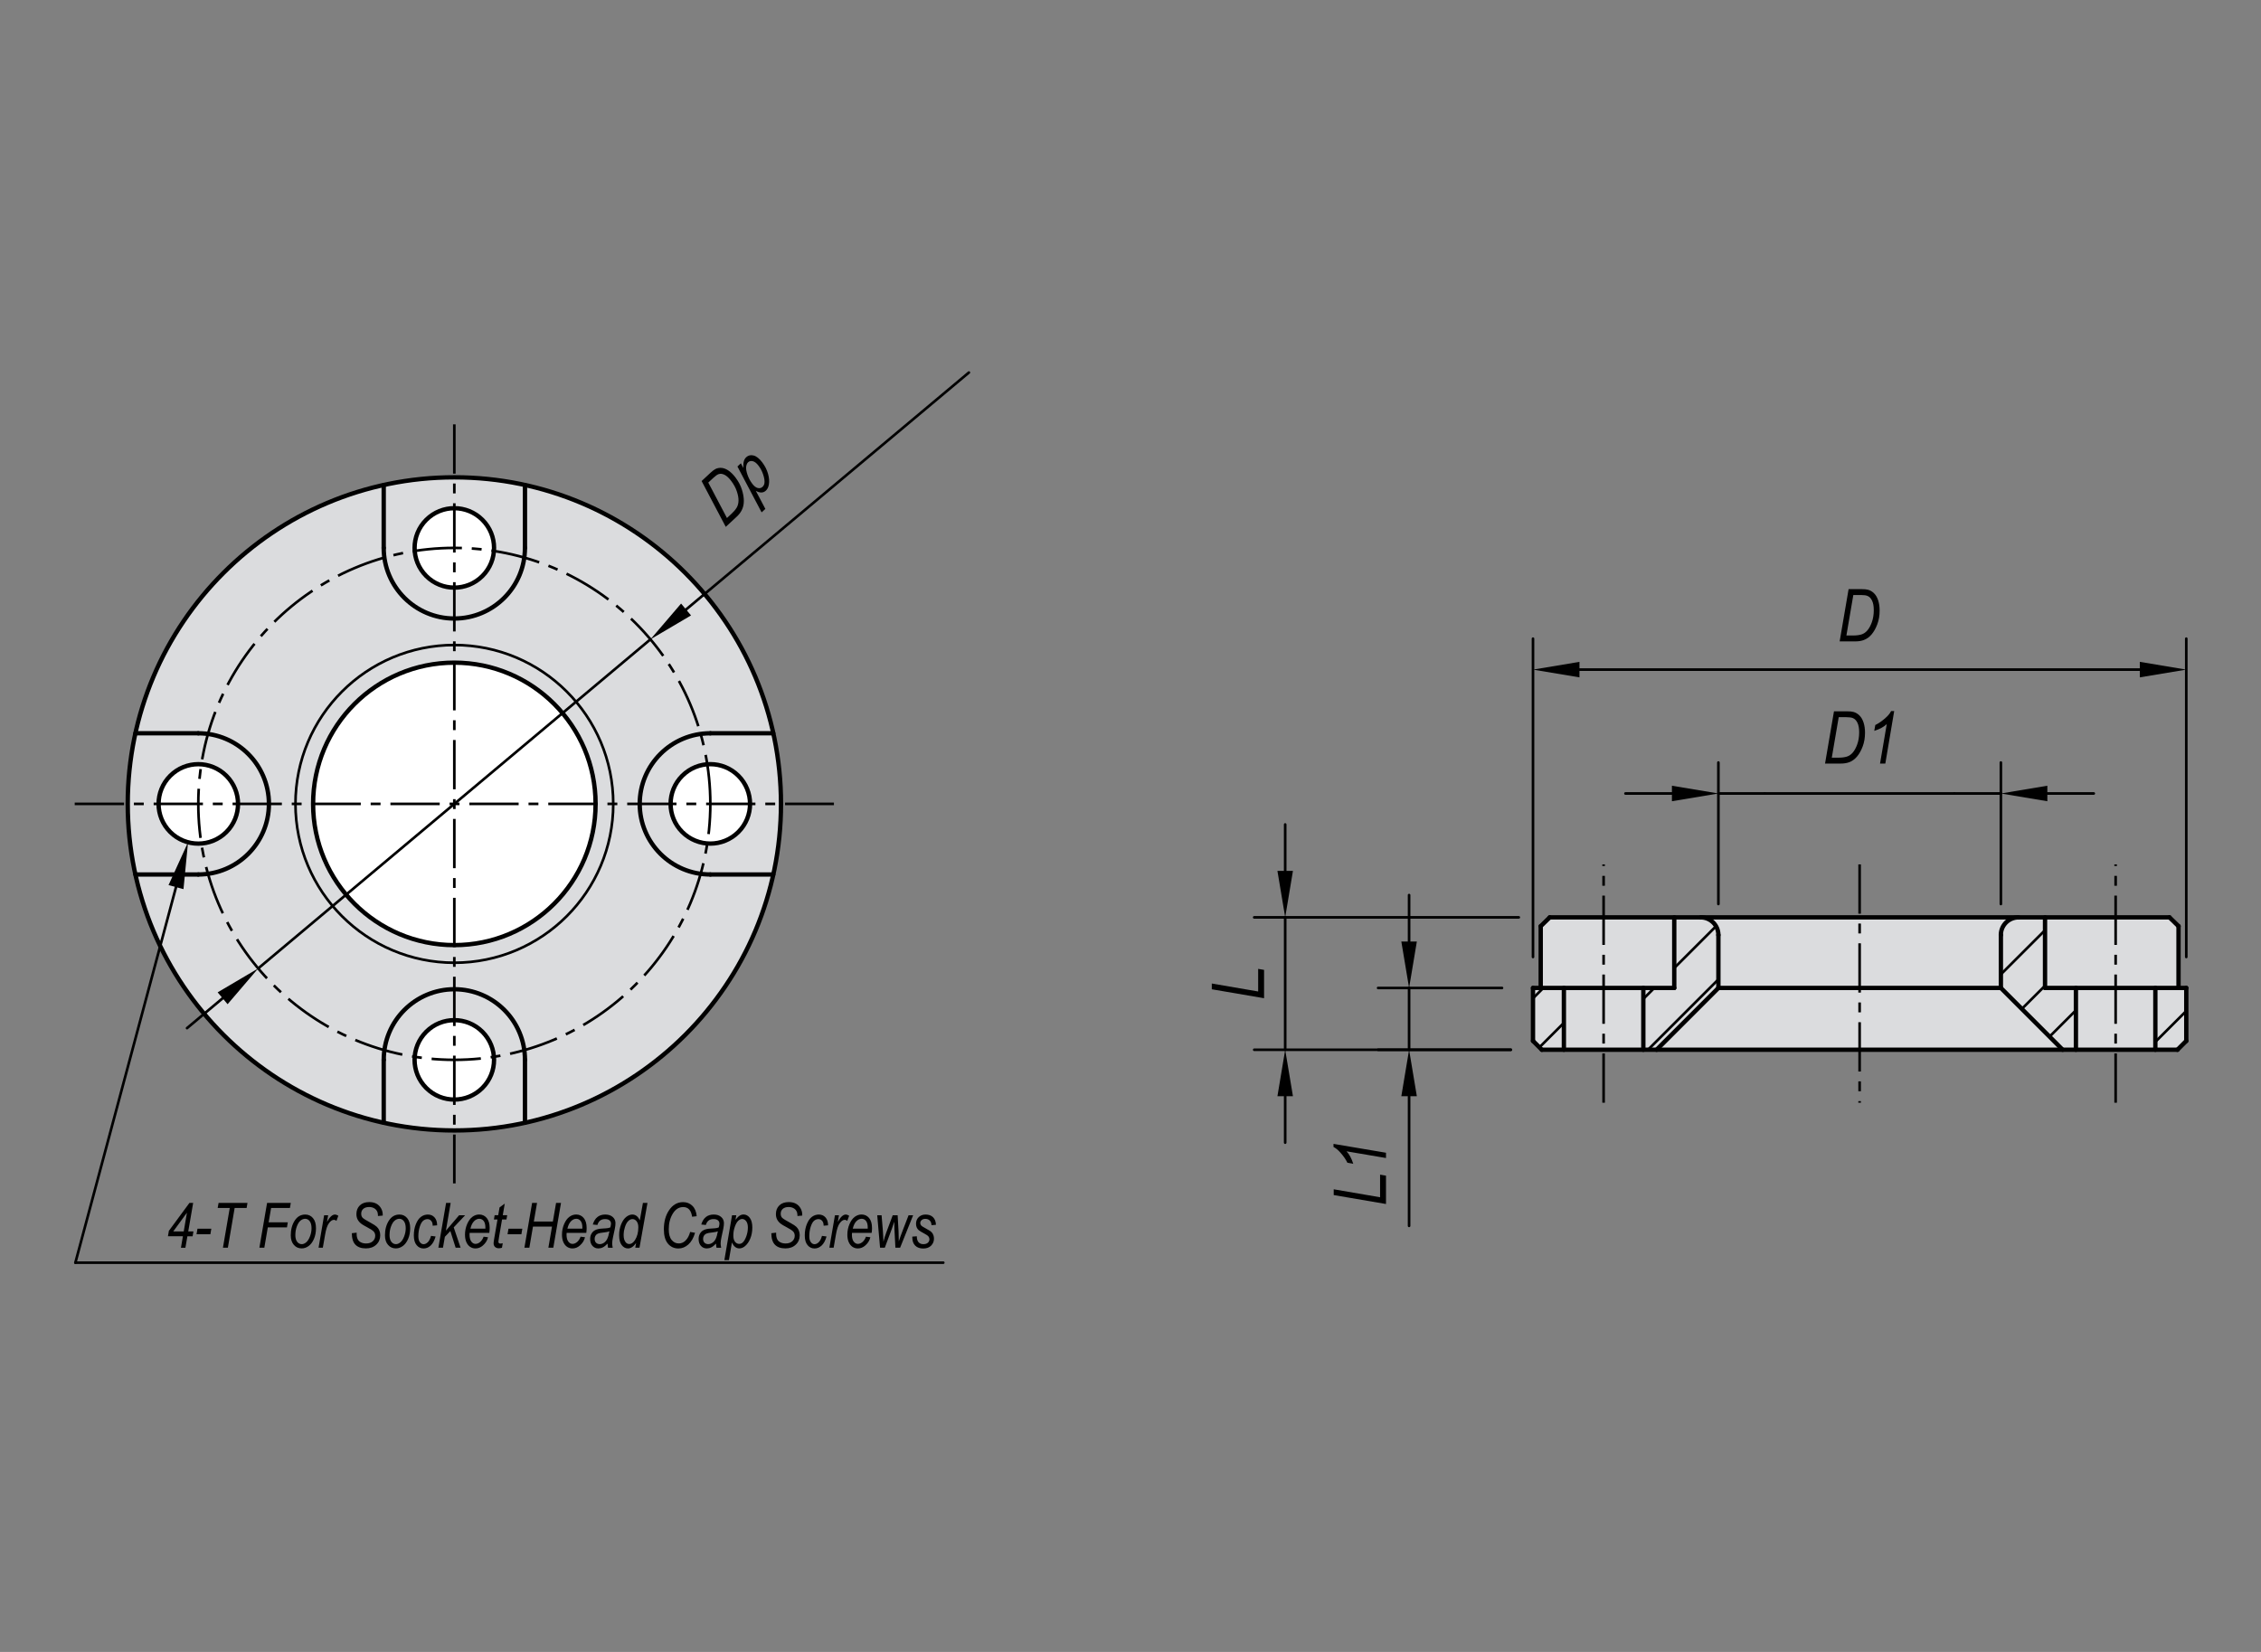 <?xml version="1.0" encoding="UTF-8"?><svg id="Layer_2" xmlns="http://www.w3.org/2000/svg" width="650" height="475" viewBox="0 0 650 475"><rect x="0" y="0" width="650" height="475" fill="#808080" stroke="none"/><defs><style>.cls-1{fill:#fff;}.cls-2{stroke-width:1.25px;}.cls-2,.cls-3{stroke-linecap:round;stroke-linejoin:round;}.cls-2,.cls-3,.cls-4{stroke:#000;}.cls-2,.cls-3,.cls-4,.cls-5{fill:none;}.cls-3,.cls-4{stroke-width:.75px;}.cls-6,.cls-7{fill:#dbdcde;}.cls-4{stroke-dasharray:0 0 0 0 14.17 2.84 2.84 2.84;stroke-miterlimit:10;}.cls-7{fill-rule:evenodd;}</style></defs><g id="QCWES-B"><path class="cls-6" d="m224.52,231.15c0-51.86-42.04-93.9-93.9-93.9s-93.9,42.04-93.9,93.9,42.04,93.9,93.9,93.9,93.9-42.04,93.9-93.9"/><polygon class="cls-7" points="628.52 284.08 626.29 284.08 626.29 266.32 623.69 263.78 445.53 263.78 442.93 266.32 442.93 284.08 440.71 284.08 440.71 299.31 443.25 301.85 625.98 301.85 628.52 299.31 628.52 284.08"/><path class="cls-1" d="m171.22,231.15c0-22.43-18.18-40.61-40.61-40.61s-40.6,18.18-40.6,40.61,18.18,40.61,40.6,40.61,40.61-18.18,40.61-40.61"/><line class="cls-2" x1="575.22" y1="268.86" x2="575.22" y2="284.08"/><line class="cls-2" x1="494.01" y1="284.08" x2="575.22" y2="284.08"/><line class="cls-2" x1="494.01" y1="284.08" x2="494.01" y2="268.86"/><path class="cls-2" d="m494.01,268.86c0-2.8-2.27-5.08-5.08-5.08"/><path class="cls-2" d="m580.29,263.78c-2.8,0-5.08,2.27-5.08,5.08"/><line class="cls-2" x1="445.53" y1="263.78" x2="623.69" y2="263.78"/><line class="cls-2" x1="628.52" y1="299.31" x2="628.52" y2="284.08"/><line class="cls-2" x1="626.29" y1="266.32" x2="626.29" y2="284.08"/><line class="cls-2" x1="442.93" y1="284.08" x2="442.93" y2="266.32"/><line class="cls-2" x1="440.71" y1="284.08" x2="440.71" y2="299.31"/><line class="cls-2" x1="625.98" y1="301.85" x2="628.52" y2="299.31"/><line class="cls-2" x1="440.71" y1="299.31" x2="443.25" y2="301.85"/><line class="cls-2" x1="481.32" y1="284.08" x2="481.32" y2="263.78"/><line class="cls-2" x1="494.01" y1="284.08" x2="476.24" y2="301.85"/><line class="cls-2" x1="592.98" y1="301.85" x2="575.22" y2="284.08"/><line class="cls-2" x1="625.98" y1="301.85" x2="443.25" y2="301.85"/><line class="cls-2" x1="619.63" y1="301.85" x2="619.63" y2="284.08"/><line class="cls-2" x1="596.79" y1="284.08" x2="596.79" y2="301.85"/><line class="cls-2" x1="472.43" y1="301.85" x2="472.43" y2="284.08"/><line class="cls-2" x1="449.59" y1="284.08" x2="449.59" y2="301.85"/><line class="cls-2" x1="587.91" y1="263.78" x2="587.91" y2="284.08"/><line class="cls-2" x1="587.91" y1="284.08" x2="628.52" y2="284.08"/><line class="cls-2" x1="440.71" y1="284.08" x2="481.32" y2="284.08"/><path class="cls-2" d="m204.21,210.85c-11.21,0-20.3,9.09-20.3,20.3s9.09,20.3,20.3,20.3"/><line class="cls-2" x1="204.21" y1="251.45" x2="222.3" y2="251.45"/><line class="cls-2" x1="150.92" y1="322.83" x2="150.92" y2="304.75"/><path class="cls-2" d="m150.92,304.75c0-11.21-9.09-20.3-20.3-20.3s-20.3,9.09-20.3,20.3"/><line class="cls-2" x1="110.31" y1="304.75" x2="110.31" y2="322.83"/><line class="cls-2" x1="38.93" y1="251.45" x2="57.01" y2="251.45"/><path class="cls-2" d="m57.01,251.45c11.21,0,20.3-9.09,20.3-20.3s-9.09-20.3-20.3-20.3"/><line class="cls-2" x1="57.01" y1="210.85" x2="38.93" y2="210.85"/><path class="cls-2" d="m110.31,157.55c0,11.21,9.09,20.3,20.3,20.3s20.3-9.09,20.3-20.3"/><line class="cls-2" x1="222.3" y1="210.85" x2="204.21" y2="210.85"/><line class="cls-2" x1="150.92" y1="157.55" x2="150.92" y2="139.47"/><line class="cls-2" x1="110.31" y1="139.47" x2="110.31" y2="157.55"/><path class="cls-2" d="m171.22,231.15c0-22.43-18.18-40.61-40.61-40.61s-40.6,18.18-40.6,40.61,18.18,40.61,40.6,40.61,40.61-18.18,40.61-40.61Z"/><path class="cls-1" d="m142.03,157.55c0-6.31-5.11-11.42-11.42-11.42s-11.42,5.12-11.42,11.42,5.12,11.42,11.42,11.42,11.42-5.12,11.42-11.42"/><circle class="cls-2" cx="130.61" cy="157.55" r="11.42" transform="translate(-73.15 138.5) rotate(-45)"/><path class="cls-1" d="m68.43,231.15c0-6.31-5.11-11.42-11.42-11.42s-11.42,5.12-11.42,11.42,5.12,11.42,11.42,11.42,11.42-5.12,11.42-11.42"/><circle class="cls-2" cx="57.01" cy="231.15" r="11.42" transform="translate(-146.75 108.02) rotate(-45)"/><path class="cls-1" d="m215.63,231.15c0-6.31-5.11-11.42-11.42-11.42s-11.42,5.12-11.42,11.42,5.12,11.42,11.42,11.42,11.42-5.12,11.42-11.42"/><circle class="cls-2" cx="204.21" cy="231.15" r="11.42" transform="translate(-103.64 212.1) rotate(-45)"/><path class="cls-1" d="m142.03,304.75c0-6.31-5.11-11.42-11.42-11.42s-11.42,5.12-11.42,11.42,5.12,11.42,11.42,11.42,11.42-5.12,11.42-11.42"/><circle class="cls-2" cx="130.61" cy="304.75" r="11.42" transform="translate(-177.24 181.62) rotate(-45)"/><path class="cls-2" d="m224.52,231.15c0-51.86-42.04-93.9-93.9-93.9s-93.9,42.04-93.9,93.9,42.04,93.9,93.9,93.9,93.9-42.04,93.9-93.9Z"/><line class="cls-2" x1="445.53" y1="263.78" x2="442.93" y2="266.32"/><line class="cls-2" x1="623.69" y1="263.78" x2="626.3" y2="266.32"/><path d="m208.64,151.49l-6.94-13.17,2.57-2.39c.58-.54,1.05-.89,1.43-1.08.55-.27,1.15-.37,1.79-.31.64.07,1.3.33,1.98.8.68.47,1.33,1.12,1.97,1.96.85,1.12,1.46,2.27,1.84,3.47.38,1.2.57,2.3.56,3.32,0,1.02-.23,1.92-.66,2.73-.32.61-.81,1.22-1.46,1.82l-3.07,2.85Zm.36-2.55l1.35-1.26c.63-.59,1.11-1.16,1.44-1.72.33-.56.5-1.22.52-1.97.02-.76-.13-1.65-.47-2.67-.33-1.02-.88-2.03-1.63-3.02-.66-.88-1.3-1.47-1.92-1.77-.62-.31-1.18-.37-1.7-.19-.38.13-.86.47-1.46,1.02l-1.51,1.4,5.37,10.19Z"/><path d="m218.96,147.34l-6.96-13.2.99-.92.7,1.33c-.03-.87.03-1.53.17-1.98.14-.45.36-.82.68-1.11.57-.53,1.27-.69,2.09-.49.83.21,1.65.86,2.49,1.96.79,1.04,1.34,2.13,1.67,3.28.33,1.15.41,2.2.24,3.15-.13.74-.42,1.31-.86,1.72-.74.69-1.7.71-2.88.06l2.74,5.19-1.06.98Zm-2.72-8.27c.53.7,1.06,1.12,1.6,1.25.54.13,1,.02,1.38-.34.31-.28.49-.65.55-1.09.08-.63-.04-1.43-.36-2.4-.32-.97-.77-1.83-1.35-2.59-.54-.71-1.08-1.14-1.62-1.28-.54-.14-1-.04-1.37.3-.29.27-.48.69-.56,1.26-.08.57.04,1.33.36,2.28.32.95.78,1.82,1.37,2.6Z"/><polygon points="62.57 285.34 65.43 288.75 74.23 278.46 62.57 285.34"/><polygon points="195.8 173.55 198.66 176.96 186.99 183.84 195.8 173.55"/><polygon points="48.45 254.51 54.06 242.18 52.75 255.66 48.45 254.51"/><polygon points="402.86 270.73 407.32 270.73 405.09 284.08 402.86 270.73"/><polygon points="402.86 315.21 407.32 315.21 405.09 301.85 402.86 315.21"/><path d="m398.45,346.2l-15.03-2.57v-1.66l13.33,2.29v-6.5l1.7.29v8.16Z"/><path d="m398.45,332.98l-11.35-1.93c.81.84,1.45,2.04,1.94,3.59l-1.68-.3c-.48-.98-1.16-1.96-2.04-2.94-.66-.75-1.32-1.28-1.96-1.6v-.89l15.09,2.55v1.52Z"/><polygon points="367.24 250.42 371.7 250.42 369.47 263.78 367.24 250.42"/><polygon points="367.24 315.21 371.7 315.21 369.47 301.85 367.24 315.21"/><path d="m363.4,287.03l-15.03-2.57v-1.66l13.33,2.29v-6.5l1.7.29v8.16Z"/><polygon points="454.07 190.31 454.07 194.77 440.71 192.54 454.07 190.31"/><polygon points="615.16 190.31 615.16 194.77 628.52 192.54 615.16 190.31"/><polygon points="480.65 225.93 480.65 230.39 494.01 228.16 480.65 225.93"/><polygon points="588.58 225.93 588.58 230.39 575.22 228.16 588.58 225.93"/><line class="cls-3" x1="278.54" y1="107.12" x2="197.23" y2="175.26"/><line class="cls-3" x1="64" y1="287.05" x2="53.77" y2="295.63"/><line class="cls-3" x1="74.23" y1="278.46" x2="186.99" y2="183.84"/><line class="cls-3" x1="21.67" y1="363.07" x2="271.18" y2="363.07"/><line class="cls-3" x1="50.6" y1="255.08" x2="21.67" y2="363.07"/><line class="cls-3" x1="431.8" y1="284.08" x2="396.18" y2="284.08"/><line class="cls-3" x1="434.34" y1="301.85" x2="396.18" y2="301.85"/><line class="cls-3" x1="405.09" y1="270.73" x2="405.09" y2="257.37"/><line class="cls-3" x1="405.09" y1="315.21" x2="405.09" y2="352.49"/><line class="cls-3" x1="405.09" y1="284.08" x2="405.09" y2="301.85"/><line class="cls-3" x1="436.63" y1="263.78" x2="360.56" y2="263.78"/><line class="cls-3" x1="434.34" y1="301.85" x2="360.57" y2="301.85"/><line class="cls-3" x1="369.47" y1="250.42" x2="369.47" y2="237.07"/><line class="cls-3" x1="369.47" y1="315.21" x2="369.47" y2="328.56"/><line class="cls-3" x1="369.47" y1="263.78" x2="369.47" y2="301.85"/><line class="cls-3" x1="440.71" y1="275.18" x2="440.71" y2="183.64"/><line class="cls-3" x1="628.52" y1="275.18" x2="628.52" y2="183.64"/><line class="cls-3" x1="454.07" y1="192.54" x2="615.16" y2="192.54"/><line class="cls-3" x1="494.01" y1="259.95" x2="494.01" y2="219.26"/><line class="cls-3" x1="575.22" y1="259.95" x2="575.22" y2="219.26"/><line class="cls-3" x1="507.36" y1="228.16" x2="561.86" y2="228.16"/><line class="cls-3" x1="480.65" y1="228.16" x2="467.29" y2="228.16"/><line class="cls-3" x1="494.01" y1="228.16" x2="507.36" y2="228.16"/><line class="cls-3" x1="588.58" y1="228.16" x2="601.93" y2="228.16"/><line class="cls-3" x1="575.22" y1="228.16" x2="561.86" y2="228.16"/><line class="cls-4" x1="534.61" y1="248.55" x2="534.61" y2="317.08"/><line class="cls-4" x1="608.21" y1="317.08" x2="608.21" y2="248.55"/><line class="cls-4" x1="461.01" y1="317.08" x2="461.01" y2="248.55"/><line class="cls-4" x1="130.61" y1="122.02" x2="130.61" y2="340.28"/><line class="cls-4" x1="21.48" y1="231.15" x2="239.74" y2="231.15"/><path class="cls-4" d="m204.21,231.15c0-40.65-32.95-73.6-73.6-73.6s-73.6,32.95-73.6,73.6,32.95,73.6,73.6,73.6,73.6-32.95,73.6-73.6Z"/><path class="cls-3" d="m176.3,231.15c0-25.23-20.45-45.68-45.68-45.68s-45.68,20.45-45.68,45.68,20.45,45.68,45.68,45.68,45.68-20.45,45.68-45.68Z"/><line class="cls-3" x1="440.71" y1="287.05" x2="443.67" y2="284.08"/><line class="cls-3" x1="442.55" y1="301.16" x2="449.59" y2="294.12"/><line class="cls-3" x1="472.43" y1="287.23" x2="475.58" y2="284.08"/><line class="cls-3" x1="481.32" y1="278.35" x2="493.33" y2="266.33"/><line class="cls-3" x1="473.77" y1="301.85" x2="494.01" y2="281.61"/><line class="cls-3" x1="575.22" y1="280.17" x2="587.91" y2="267.48"/><line class="cls-3" x1="581.24" y1="290.1" x2="587.91" y2="283.43"/><line class="cls-3" x1="589.22" y1="298.08" x2="596.79" y2="290.5"/><line class="cls-3" x1="619.63" y1="299.57" x2="628.52" y2="290.69"/><path d="m528.87,184.43l2.57-15.03h3.72c.83,0,1.47.06,1.91.19.64.18,1.21.53,1.72,1.04.5.51.89,1.18,1.16,2.02s.41,1.81.41,2.9c0,1.46-.22,2.78-.67,3.96-.45,1.19-1,2.17-1.66,2.94s-1.43,1.31-2.31,1.62c-.67.24-1.47.36-2.41.36h-4.44Zm1.95-1.7h1.95c.91,0,1.69-.1,2.33-.29s1.21-.57,1.71-1.14.94-1.36,1.31-2.38c.37-1.02.56-2.18.56-3.48,0-1.14-.16-2.05-.49-2.73-.32-.67-.76-1.13-1.32-1.36-.4-.17-1.03-.26-1.89-.26h-2.18l-1.99,11.63Z"/><path d="m524.67,219.56l2.57-15.03h3.72c.83,0,1.47.06,1.91.19.64.18,1.21.53,1.72,1.04.5.51.89,1.18,1.16,2.02s.41,1.81.41,2.9c0,1.46-.22,2.78-.67,3.96-.45,1.19-1,2.17-1.66,2.94s-1.43,1.31-2.31,1.62c-.67.24-1.47.36-2.41.36h-4.44Zm1.95-1.7h1.95c.91,0,1.69-.1,2.33-.29s1.21-.57,1.71-1.14.94-1.36,1.31-2.38c.37-1.02.56-2.18.56-3.48,0-1.14-.16-2.05-.49-2.73-.32-.67-.76-1.13-1.32-1.36-.4-.17-1.03-.26-1.89-.26h-2.18l-1.99,11.63Z"/><path d="m540.48,219.56l1.93-11.35c-.84.81-2.04,1.45-3.59,1.94l.3-1.68c.98-.48,1.96-1.16,2.94-2.04.75-.66,1.28-1.32,1.6-1.96h.89l-2.55,15.09h-1.52Z"/><rect class="cls-5" width="650" height="475"/><path d="m52.02,358.77l.56-3.29h-4.3l.27-1.57,5.91-8.02h1.07l-1.41,8.19h1.49l-.24,1.41h-1.5l-.57,3.29h-1.3Zm.8-4.69l.92-5.38-3.93,5.38h3Z"/><path d="m56.5,354.9l.27-1.59h3.98l-.27,1.59h-3.98Z"/><path d="m64.09,358.77l1.96-11.43h-3.47l.26-1.46h8.31l-.25,1.46h-3.44l-1.95,11.43h-1.42Z"/><path d="m74.57,358.77l2.21-12.88h6.82l-.25,1.46h-5.41l-.71,4.12h5.51l-.24,1.46h-5.51l-1,5.84h-1.42Z"/><path d="m83.59,355.23c0-1.68.38-3.1,1.13-4.26s1.77-1.74,3.04-1.74c.89,0,1.63.34,2.21,1.02.58.68.87,1.65.87,2.91,0,1.15-.2,2.19-.59,3.09s-.91,1.59-1.54,2.04c-.63.46-1.29.68-1.98.68-.91,0-1.66-.33-2.25-1.01s-.89-1.59-.89-2.75Zm1.31-.16c0,.88.18,1.55.53,2s.79.68,1.32.68c.42,0,.83-.17,1.25-.51.42-.34.78-.89,1.09-1.67s.47-1.58.47-2.4c0-.89-.18-1.57-.53-2.03-.35-.46-.79-.69-1.3-.69-.45,0-.89.17-1.31.5s-.78.89-1.07,1.66-.44,1.59-.44,2.46Z"/><path d="m91.58,358.77l1.6-9.33h1.16l-.33,1.91c.76-1.41,1.53-2.12,2.3-2.12.26,0,.58.11.96.34l-.54,1.48c-.23-.2-.47-.3-.72-.3-.48,0-.96.31-1.43.95-.48.63-.85,1.74-1.12,3.33l-.65,3.74h-1.24Z"/><path d="m101.15,354.6l1.38-.16v.43c0,.58.11,1.09.34,1.53.18.34.47.62.89.83.42.21.92.32,1.5.32.8,0,1.44-.21,1.91-.64.47-.43.7-.96.7-1.59,0-.45-.13-.83-.4-1.16-.27-.32-.92-.75-1.93-1.28-.79-.42-1.32-.73-1.6-.94-.51-.38-.88-.8-1.12-1.26-.24-.46-.36-.99-.36-1.58,0-1.03.33-1.86.99-2.5s1.56-.95,2.71-.95c.79,0,1.47.15,2.03.45s1.01.74,1.34,1.31.5,1.19.5,1.85v.27s-1.38.13-1.38.13v-.29c0-.42-.1-.81-.3-1.17-.21-.36-.51-.64-.89-.83s-.83-.3-1.34-.3c-.72,0-1.28.18-1.68.53s-.6.82-.6,1.39c0,.52.15.93.45,1.21.3.28,1.05.74,2.25,1.39.87.47,1.47.86,1.78,1.16.32.3.56.65.73,1.06.17.41.26.88.26,1.39,0,1.08-.38,1.98-1.14,2.69-.76.72-1.75,1.08-2.97,1.08-1.33,0-2.33-.35-3.02-1.06-.69-.71-1.03-1.81-1.04-3.33Z"/><path d="m110.67,355.23c0-1.68.38-3.1,1.13-4.26s1.77-1.74,3.04-1.74c.89,0,1.63.34,2.21,1.02.58.68.87,1.65.87,2.91,0,1.15-.2,2.19-.59,3.09s-.91,1.59-1.54,2.04c-.63.46-1.29.68-1.98.68-.91,0-1.66-.33-2.25-1.01s-.89-1.59-.89-2.75Zm1.31-.16c0,.88.18,1.55.53,2s.79.68,1.32.68c.42,0,.83-.17,1.25-.51.42-.34.78-.89,1.09-1.67s.47-1.58.47-2.4c0-.89-.18-1.57-.53-2.03-.35-.46-.79-.69-1.3-.69-.45,0-.89.17-1.31.5s-.78.89-1.07,1.66-.44,1.59-.44,2.46Z"/><path d="m123.93,355.37l1.3.17c-.33,1.17-.8,2.03-1.41,2.6s-1.29.85-2.04.85c-.81,0-1.48-.32-2.01-.96s-.8-1.56-.8-2.78.19-2.27.58-3.24.88-1.68,1.48-2.12,1.26-.66,1.98-.66c.79,0,1.43.28,1.92.83s.74,1.31.74,2.27l-1.28.11c0-.61-.14-1.08-.43-1.4-.28-.33-.64-.49-1.05-.49-.46,0-.88.15-1.26.46-.37.31-.7.88-.97,1.71s-.41,1.75-.41,2.75c0,.75.15,1.32.45,1.71s.65.58,1.06.58.83-.2,1.22-.59.69-.99.91-1.79Z"/><path d="m126.03,358.77l2.21-12.88h1.32l-1.37,7.98,3.79-4.43h1.73l-3.27,3.48,1.97,5.85h-1.42l-1.52-4.79-1.58,1.66-.54,3.13h-1.31Z"/><path d="m139.03,355.6l1.27.16c-.21.91-.7,1.7-1.47,2.37-.64.57-1.35.85-2.14.85-.56,0-1.06-.15-1.52-.45-.46-.3-.82-.75-1.09-1.35-.27-.6-.4-1.32-.4-2.15,0-1.1.21-2.12.62-3.07s.92-1.64,1.52-2.08,1.25-.66,1.94-.66c.88,0,1.61.34,2.17,1.01s.84,1.63.84,2.86c0,.46-.03.93-.1,1.41h-5.65c-.02.19-.03.35-.03.5,0,.88.17,1.54.5,1.99.34.45.74.68,1.21.68s.89-.18,1.32-.53c.43-.36.77-.87,1.01-1.54Zm-3.8-2.31h4.31v-.33c0-.83-.16-1.46-.49-1.88-.33-.42-.75-.63-1.26-.63-.55,0-1.06.24-1.52.71-.46.47-.81,1.18-1.03,2.12Z"/><path d="m144.53,357.48l-.22,1.3c-.3.1-.6.15-.88.15-.47,0-.85-.13-1.12-.39s-.41-.6-.41-1.04c0-.21.06-.68.19-1.43l.93-5.41h-1.03l.21-1.23h1.03l.38-2.24,1.5-1.1-.57,3.34h1.27l-.21,1.23h-1.27l-.88,5.15c-.11.67-.17,1.06-.17,1.18,0,.21.05.36.14.45.09.09.23.14.41.14.27,0,.51-.04.72-.11Z"/><path d="m145.91,354.9l.27-1.59h3.98l-.27,1.59h-3.98Z"/><path d="m150.76,358.77l2.21-12.88h1.42l-.92,5.35h5.47l.92-5.35h1.42l-2.21,12.88h-1.42l1.04-6.07h-5.47l-1.04,6.07h-1.42Z"/><path d="m166.91,355.6l1.27.16c-.21.91-.7,1.7-1.47,2.37-.64.57-1.35.85-2.14.85-.56,0-1.06-.15-1.52-.45-.46-.3-.82-.75-1.09-1.35-.27-.6-.4-1.32-.4-2.15,0-1.1.21-2.12.62-3.07s.92-1.64,1.52-2.08,1.25-.66,1.94-.66c.88,0,1.61.34,2.17,1.01s.84,1.63.84,2.86c0,.46-.03.93-.1,1.41h-5.65c-.02.19-.03.35-.03.5,0,.88.17,1.54.5,1.99.34.45.74.68,1.21.68s.89-.18,1.32-.53c.43-.36.77-.87,1.01-1.54Zm-3.8-2.31h4.31v-.33c0-.83-.16-1.46-.49-1.88-.33-.42-.75-.63-1.26-.63-.55,0-1.06.24-1.52.71-.46.47-.81,1.18-1.03,2.12Z"/><path d="m174.65,357.61c-.48.5-.93.86-1.35,1.06-.42.21-.85.31-1.28.31-.68,0-1.24-.24-1.69-.73-.45-.49-.67-1.15-.67-1.99,0-.6.13-1.12.4-1.56.26-.45.63-.79,1.11-1.02.48-.24,1.16-.38,2.04-.42.75-.04,1.26-.08,1.54-.13.28-.05.52-.12.71-.21.12-.45.19-.81.19-1.09,0-.39-.15-.7-.44-.94-.3-.24-.72-.35-1.28-.35-1.13,0-1.86.56-2.19,1.69l-1.32-.13c.57-1.91,1.77-2.87,3.59-2.87.9,0,1.61.24,2.14.71.53.47.79,1.06.79,1.78,0,.49-.07,1.06-.21,1.72l-.5,2.31c-.16.74-.24,1.33-.24,1.79,0,.31.05.73.15,1.24h-1.34c-.06-.29-.11-.68-.13-1.16Zm.57-3.57c-.33.15-.88.27-1.67.35-.8.08-1.35.19-1.65.32s-.53.33-.7.59-.25.57-.25.91c0,.47.13.85.4,1.12s.62.41,1.06.41c.42,0,.82-.13,1.21-.39.39-.26.71-.63.95-1.12s.46-1.22.63-2.21Z"/><path d="m182.87,357.42c-.74,1.04-1.52,1.56-2.34,1.56-.7,0-1.3-.32-1.8-.96s-.74-1.6-.74-2.87c0-1.14.2-2.19.59-3.14.4-.95.88-1.65,1.46-2.1.58-.45,1.16-.68,1.73-.68.95,0,1.67.56,2.16,1.68l.9-5.02h1.31l-2.3,12.88h-1.21l.24-1.35Zm-3.58-2.56v.38c0,.77.17,1.41.53,1.9.28.38.64.57,1.1.57.59,0,1.13-.38,1.62-1.12.64-1,.97-2.23.97-3.69,0-.75-.17-1.33-.5-1.74s-.72-.62-1.18-.62-.86.2-1.25.59c-.39.39-.7.98-.94,1.77-.24.79-.35,1.44-.35,1.97Z"/><path d="m198.42,354.24l1.4.24c-.45,1.51-1.1,2.64-1.96,3.39s-1.8,1.12-2.82,1.12c-1.25,0-2.26-.47-3.03-1.4s-1.16-2.31-1.16-4.13c0-2.13.48-3.93,1.45-5.4,1.05-1.6,2.41-2.4,4.07-2.4,1.07,0,1.96.35,2.68,1.06s1.13,1.71,1.24,2.99l-1.32.15c-.27-1.85-1.12-2.78-2.55-2.78-1.24,0-2.24.63-3.01,1.9s-1.15,2.77-1.15,4.5c0,1.35.27,2.36.82,3.04.54.68,1.23,1.02,2.06,1.02.71,0,1.34-.26,1.88-.77.66-.63,1.12-1.49,1.39-2.56Z"/><path d="m205.83,357.61c-.48.5-.93.86-1.35,1.06-.42.21-.85.31-1.28.31-.68,0-1.24-.24-1.69-.73-.45-.49-.67-1.15-.67-1.99,0-.6.13-1.12.4-1.56.26-.45.63-.79,1.11-1.02.48-.24,1.16-.38,2.04-.42.75-.04,1.26-.08,1.54-.13.28-.05.52-.12.71-.21.12-.45.19-.81.19-1.09,0-.39-.15-.7-.44-.94-.3-.24-.72-.35-1.28-.35-1.13,0-1.86.56-2.19,1.69l-1.32-.13c.57-1.91,1.77-2.87,3.59-2.87.9,0,1.61.24,2.14.71.53.47.79,1.06.79,1.78,0,.49-.07,1.06-.21,1.72l-.5,2.31c-.16.74-.24,1.33-.24,1.79,0,.31.05.73.15,1.24h-1.34c-.06-.29-.11-.68-.13-1.16Zm.57-3.57c-.33.15-.88.27-1.67.35-.8.08-1.35.19-1.65.32s-.53.33-.7.59-.25.57-.25.91c0,.47.13.85.4,1.12s.62.41,1.06.41c.42,0,.82-.13,1.21-.39.39-.26.71-.63.95-1.12s.46-1.22.63-2.21Z"/><path d="m208.24,362.35l2.21-12.91h1.22l-.23,1.3c.46-.59.87-.98,1.22-1.2s.72-.32,1.1-.32c.71,0,1.3.32,1.79.96.49.64.73,1.57.73,2.8,0,1.16-.2,2.22-.59,3.17s-.92,1.69-1.56,2.21c-.5.4-1.03.61-1.58.61-.92,0-1.63-.57-2.13-1.71l-.87,5.08h-1.31Zm2.58-7.09c0,.78.16,1.38.48,1.79.32.41.72.62,1.19.62.38,0,.71-.13,1-.38.41-.36.76-.96,1.06-1.79.3-.83.45-1.67.45-2.52,0-.8-.16-1.41-.48-1.83-.32-.42-.7-.64-1.16-.64-.36,0-.73.16-1.1.49s-.71.9-1,1.72-.44,1.67-.44,2.55Z"/><path d="m221.75,354.6l1.38-.16v.43c0,.58.11,1.09.34,1.53.18.34.47.62.89.83.42.21.92.32,1.5.32.8,0,1.44-.21,1.91-.64.47-.43.7-.96.7-1.59,0-.45-.13-.83-.4-1.16-.27-.32-.92-.75-1.93-1.28-.79-.42-1.32-.73-1.6-.94-.51-.38-.88-.8-1.12-1.26-.24-.46-.36-.99-.36-1.58,0-1.03.33-1.86.99-2.5s1.56-.95,2.71-.95c.79,0,1.47.15,2.03.45s1.01.74,1.34,1.31.5,1.19.5,1.85v.27s-1.38.13-1.38.13v-.29c0-.42-.1-.81-.3-1.17-.21-.36-.51-.64-.89-.83s-.83-.3-1.34-.3c-.72,0-1.28.18-1.68.53s-.6.82-.6,1.39c0,.52.15.93.45,1.21.3.28,1.05.74,2.25,1.39.87.47,1.47.86,1.78,1.16.32.3.56.65.73,1.06.17.41.26.88.26,1.39,0,1.08-.38,1.98-1.14,2.69-.76.72-1.75,1.08-2.97,1.08-1.33,0-2.33-.35-3.02-1.06-.69-.71-1.03-1.81-1.04-3.33Z"/><path d="m236.32,355.37l1.3.17c-.33,1.17-.8,2.03-1.41,2.6s-1.29.85-2.04.85c-.81,0-1.48-.32-2.01-.96s-.8-1.56-.8-2.78.19-2.27.58-3.24.88-1.68,1.48-2.12,1.26-.66,1.98-.66c.79,0,1.43.28,1.92.83s.74,1.31.74,2.27l-1.28.11c0-.61-.14-1.08-.43-1.4-.28-.33-.64-.49-1.05-.49-.46,0-.88.15-1.26.46-.37.31-.7.88-.97,1.71s-.41,1.75-.41,2.75c0,.75.15,1.32.45,1.71s.65.58,1.06.58.83-.2,1.22-.59.69-.99.91-1.79Z"/><path d="m238.43,358.77l1.6-9.33h1.16l-.33,1.91c.76-1.41,1.53-2.12,2.3-2.12.26,0,.58.11.96.34l-.54,1.48c-.23-.2-.47-.3-.72-.3-.48,0-.96.31-1.43.95-.48.63-.85,1.74-1.12,3.33l-.65,3.74h-1.24Z"/><path d="m248.95,355.6l1.27.16c-.21.91-.7,1.7-1.47,2.37-.64.57-1.35.85-2.14.85-.56,0-1.06-.15-1.52-.45-.46-.3-.82-.75-1.09-1.35-.27-.6-.4-1.32-.4-2.15,0-1.1.21-2.12.62-3.07s.92-1.64,1.52-2.08,1.25-.66,1.94-.66c.88,0,1.61.34,2.17,1.01s.84,1.63.84,2.86c0,.46-.03.93-.1,1.41h-5.65c-.02.19-.03.35-.03.5,0,.88.17,1.54.5,1.99.34.45.74.68,1.21.68s.89-.18,1.32-.53c.43-.36.77-.87,1.01-1.54Zm-3.8-2.31h4.31v-.33c0-.83-.16-1.46-.49-1.88-.33-.42-.75-.63-1.26-.63-.55,0-1.06.24-1.52.71-.46.47-.81,1.18-1.03,2.12Z"/><path d="m253,358.77l-.81-9.33h1.25l.35,4.19c.08,1.01.14,2.15.18,3.42.23-.93.52-1.85.85-2.74l1.82-4.87h1.42l.26,4.67c.04.66.06,1.61.07,2.84.24-.79.63-1.88,1.17-3.27l1.64-4.24h1.31l-3.74,9.33h-1.36l-.28-5.48c-.02-.38-.04-1.04-.04-1.99-.2.63-.43,1.31-.7,2.03l-2.02,5.43h-1.37Z"/><path d="m262.27,355.58l1.3-.1c0,.76.16,1.33.5,1.71s.8.56,1.39.56c.53,0,.96-.13,1.27-.4.31-.27.47-.61.47-1.02,0-.3-.1-.57-.29-.81-.2-.24-.63-.53-1.29-.88-.76-.4-1.26-.7-1.51-.92s-.43-.47-.57-.78c-.13-.31-.2-.65-.2-1.03,0-.78.25-1.42.76-1.92s1.17-.76,1.99-.76c.91,0,1.63.26,2.15.78s.8,1.24.83,2.17l-1.28.11c-.02-.59-.19-1.04-.51-1.35s-.75-.47-1.29-.47c-.42,0-.76.12-1.03.36-.26.24-.4.51-.4.82,0,.27.08.5.24.69.16.2.56.47,1.2.8.99.52,1.62.94,1.89,1.25.41.49.61,1.08.61,1.78,0,.77-.27,1.44-.82,2-.55.56-1.31.83-2.28.83s-1.74-.28-2.3-.84c-.56-.56-.83-1.36-.83-2.38v-.18Z"/></g></svg>